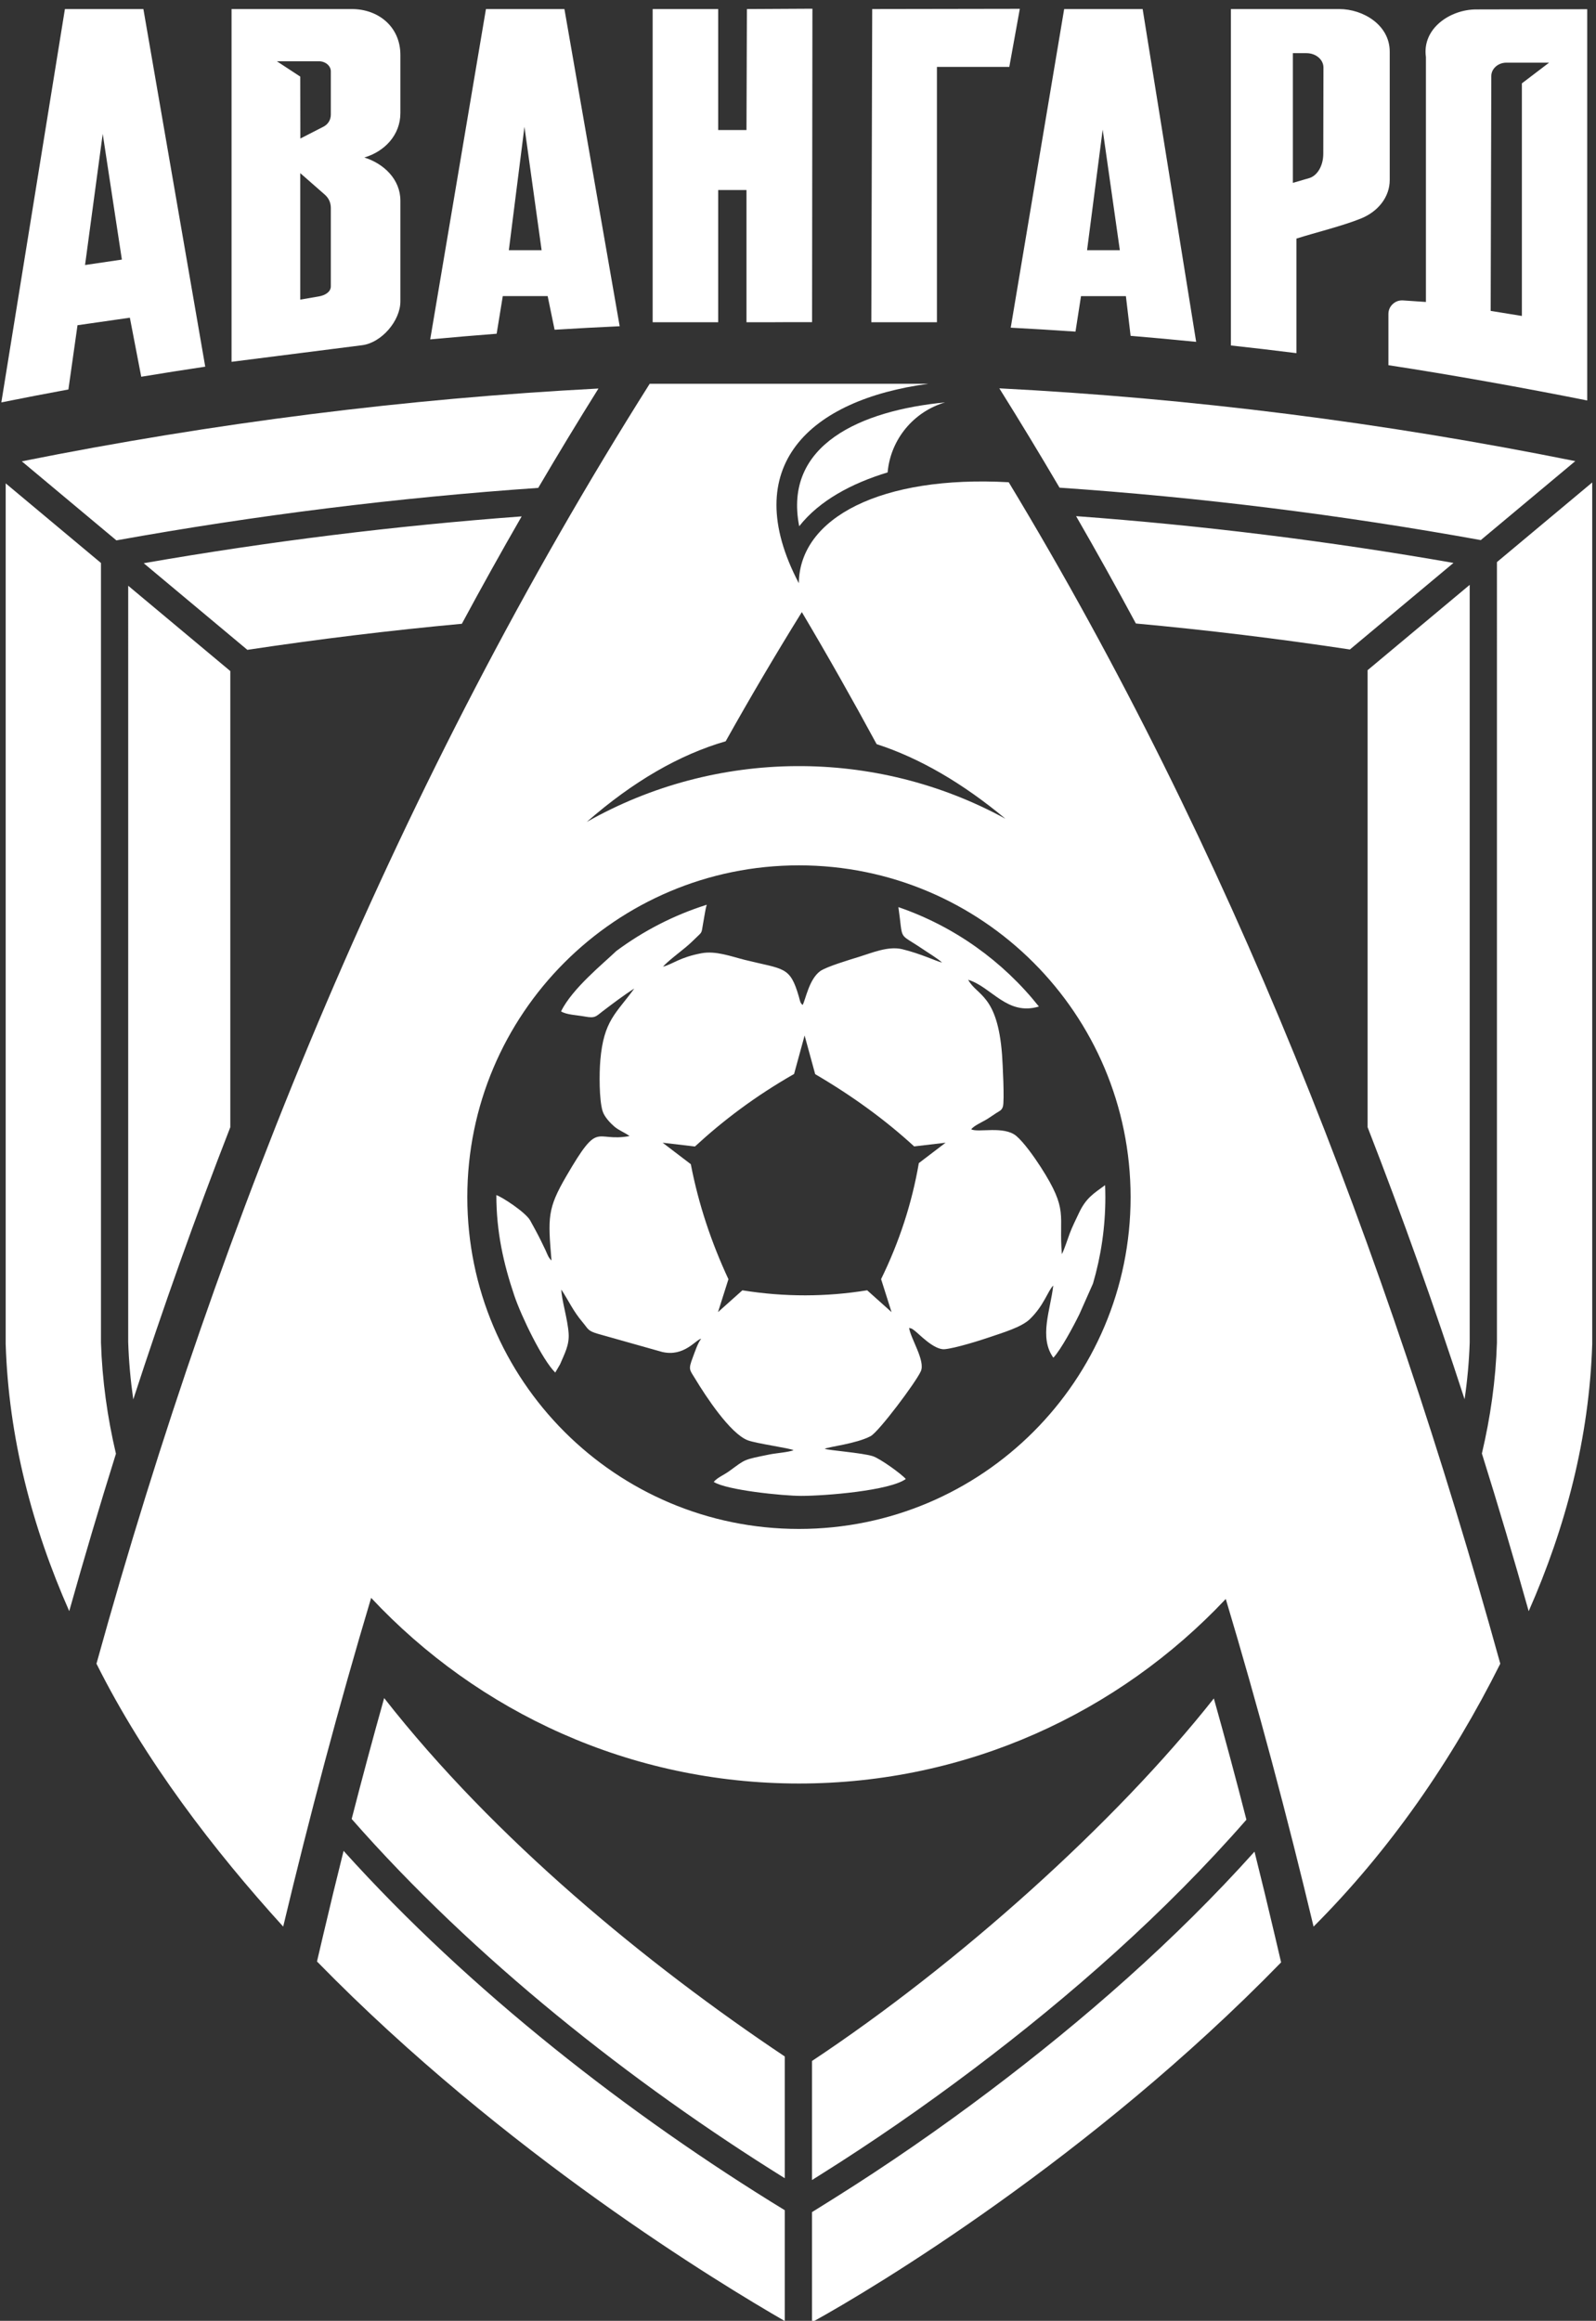 <?xml version="1.0" encoding="UTF-8"?> <svg xmlns="http://www.w3.org/2000/svg" xmlns:xlink="http://www.w3.org/1999/xlink" xmlns:xodm="http://www.corel.com/coreldraw/odm/2003" xml:space="preserve" width="25.8mm" height="37.5mm" version="1.1" style="shape-rendering:geometricPrecision; text-rendering:geometricPrecision; image-rendering:optimizeQuality; fill-rule:evenodd; clip-rule:evenodd" viewBox="0 0 2580 3750"><rect x="0" y="0" width="2580" height="3750" fill="#333333" stroke="none"/> <defs> <style type="text/css"> .fil0 {fill:white} .fil1 {fill:white;fill-rule:nonzero} </style> </defs> <g id="Слой_x0020_1">  <g id="_2667259845936"> <path class="fil0" d="M1268.62 3750.34c-103.75,-59.86 -452.01,-269.77 -756.18,-580.96l9.9 -42.22c10.69,-45.6 21.72,-91.11 33.09,-136.52 204.07,226.6 463.22,427.92 713.19,580.63l0 179.07zm-700.13 -811.23c16.78,-65.34 34.28,-130.47 52.52,-195.35 177.93,227.31 424.33,429.85 647.61,579.09l0 196.73c-247.19,-153.66 -502.28,-355.07 -700.13,-580.47zm744.13 391.03c235.57,-156.19 489.82,-383.54 649.62,-585.78 18.3,65.08 35.84,130.4 52.65,195.93 -131.36,150.23 -284.2,284.61 -441.61,403.26 -80.18,60.44 -162.83,117.65 -247.92,170.97l-12.74 7.99 0 -192.37zm715.35 -338.24c11.36,45.39 22.37,90.87 33.05,136.45l9.95 42.47c-306.38,314.65 -657.54,526.12 -758.36,581.43l0 -177.88c12.08,-7.47 24.09,-15.02 36.12,-22.56 86.17,-54 169.86,-111.91 251.05,-173.11 151.95,-114.55 299.46,-243.39 428.19,-386.8zm-1916.05 -388.63c-60.05,-135.93 -97.96,-280.43 -102.73,-431.64l0 -1390.64 154.04 128.68 0 1259.44c1.96,61.21 10.4,121.23 24.2,179.84 -26.42,84.32 -51.58,169.12 -75.51,254.32zm95.32 -1656.83l165.05 137.87 0 737.06c-56.46,144.92 -108.65,291.61 -156.84,439.81 -4.42,-30.61 -7.21,-61.54 -8.22,-92.77l0.01 -1221.97zm-172 -201.04c310.74,-62.12 621.47,-101.4 932.21,-117.63 -33.26,53.12 -65.71,106.65 -97.37,160.57 -228.64,15.78 -456.31,44.22 -681.92,84.81l-152.92 -127.75zm808.05 88.99c-33.1,57.4 -65.31,115.25 -96.66,173.5 -115.62,10.67 -231.21,24.73 -346.74,42.13l-167.58 -139.99c202.31,-35.18 406.24,-60.51 610.98,-75.64zm772.16 -206.92c310.35,15.95 620.71,55.08 931.06,117.62l-152.76 127.6c-225.31,-40.77 -452.66,-69.1 -680.96,-84.7 -31.65,-53.9 -64.09,-107.41 -97.34,-160.52zm734.18 282.08l-167.47 139.9c-115.27,-17.41 -230.59,-31.41 -345.96,-42.01 -31.34,-58.23 -63.54,-116.05 -96.64,-173.43 204.43,14.97 408.05,40.23 610.07,75.54zm224.27 -130l0 1392.08c-4.77,151.02 -42.67,295.61 -102.71,431.74 -23.98,-85.36 -49.18,-170.3 -75.65,-254.78 13.83,-58.64 22.37,-118.5 24.31,-178.79l0.01 -1261.57 154.04 -128.68zm-206.34 1481.41c-48.16,-148.12 -100.33,-294.74 -156.76,-439.59l0 -738.51 165.04 -137.86 0 1224.1c-0.98,30.67 -3.81,61.34 -8.28,91.86z"></path> <path class="fil0" d="M1630.63 779.21c359.52,594.49 610.03,1242.33 794.65,1909 -78.25,156.51 -178.86,301.84 -301.83,424.81 -42.62,-178.47 -89.68,-355.04 -141.95,-529.4 -172.79,183.57 -417.97,298.2 -689.96,298.2 -272.84,0 -518.7,-115.36 -691.56,-299.94 -52.45,175.27 -99.54,352.57 -142.19,531.14 -111.79,-122.97 -223.58,-268.3 -301.84,-424.81 201.23,-726.63 491.88,-1430.89 894.33,-2068.1l450.33 0c-191.34,25.76 -308.69,133.04 -209.27,322.28 1.18,-105.99 133.54,-174.61 339.29,-163.18zm-339.09 619.03c296.08,0 536.12,240.04 536.12,536.12 0,296.09 -240.04,536.12 -536.12,536.12 -296.08,0 -536.11,-240.03 -536.11,-536.12 0,-296.08 240.03,-536.12 536.11,-536.12zm26.25 337.41c59.83,35 113.27,73.84 159.99,116.72l50.79 -5.95 -43.24 32.93c-11.2,65.09 -31.67,127.53 -61.01,187.45l16.9 53.32 -39.43 -35.26c-65.91,10.73 -133.1,11.03 -201.7,0.05l-39.4 35.21 16.86 -53.17c-27.71,-59.47 -48.4,-121.28 -60.83,-185.85l-45.52 -34.68 52.2 6.11c44.95,-41.49 96.9,-80.98 160.27,-117.2l17.01 -62.16 17.11 62.48zm449.09 338.28l-21.94 49.45c-9.5,19.42 -29.97,57.56 -42.15,70.43 -23.73,-33.23 -4.45,-77.48 -0.18,-116.61 -8.57,8.2 -14.88,32.16 -37.87,54.32 -13.65,13.18 -45.12,22.25 -63.97,28.78 -16.85,5.83 -57.47,18.38 -73.79,19.76 -17.59,1.47 -42.09,-25.65 -49.4,-30.68 -4.31,-2.95 -2.48,-2.39 -7.99,-3.66 2.84,17.89 26.47,53.17 19,69.89 -7.98,17.88 -68.21,98.14 -81.25,104.97 -23.54,12.34 -66.49,16.82 -74.14,20.38 4.99,2.41 61.35,6.54 77.91,12.03 11.81,3.91 46.43,28.83 53.12,36.8 -26.06,18.84 -129.66,27.27 -169.06,27.27 -29.89,0 -121.16,-9.34 -141.42,-22.62 6.19,-7.26 16.12,-10.83 25.81,-17.89 26.32,-19.21 21.8,-17.73 64.41,-26.44 10.19,-2.09 30.7,-3.56 38.75,-6.82 -3.91,-3.05 -59.95,-10.73 -73.95,-16.06 -28.47,-10.84 -68.18,-71.62 -84.65,-98.85 -9.46,-15.61 -11.78,-14.95 -4.25,-34.95 3.67,-9.79 8.36,-24.04 13.61,-30.24 -8.76,1.2 -27.24,29.62 -63.06,21.31l-103.55 -29.19c-17.27,-4.98 -15.82,-7.88 -25.14,-18.9 -15.3,-18.1 -22.03,-33.88 -34.26,-52.67 -0.14,14.83 10.36,47.99 11.76,71.19 1.13,18.71 -6.4,31.83 -13.85,49.51l-7.79 13.35c-20.58,-20.08 -54.65,-90.24 -66.18,-124.35 -17.65,-52.2 -29.02,-103.03 -29.05,-162.38 8.54,2.55 47.43,27.75 54.75,41.06 6.3,11.41 11.54,20.9 16.97,31.88 2.74,5.56 4.9,9.9 7.6,15.68 3.1,6.63 4.48,12.15 9.83,17.04 -5.87,-69.6 -6.55,-83.85 23.78,-135.99 54.19,-93.18 44.9,-54.66 102.37,-65.04 -7.35,-5.71 -17.12,-8.97 -24.73,-15.55 -5.85,-5.05 -16,-15.3 -18.94,-25.19 -5.51,-18.5 -5.33,-60.8 -3.56,-81.59 5.51,-64.9 25.79,-75.81 54.89,-116.07 -16.5,10.44 -35.16,24.6 -51.09,36.69 -10.92,8.27 -11.72,11.77 -29.03,8.52 -12.16,-2.27 -29.95,-2.79 -38.27,-8.37 18.56,-37.35 68.22,-77.13 89.3,-97.44 43.76,-32.54 93.07,-58.03 146.27,-74.8 -1.88,5.21 -2.96,14.03 -5.89,30.08 -2.85,15.62 -0.87,13.31 -10.24,22.16 -7.21,6.79 -10.41,10.29 -18.13,16.66 -9.04,7.49 -30.51,23.86 -36.47,31.22 16.52,-4.5 26.68,-14.98 61.84,-21.71 23.41,-4.48 48.2,5.15 70.26,10.64 63.63,15.81 73.12,9.89 87.41,59.09 2.35,8.07 1.86,10.02 6.22,13.87 5.05,-9.61 10.29,-41.2 28.12,-54.58 9.53,-7.14 49.06,-18.95 62.93,-23.22 20.74,-6.36 47.12,-17.86 69.96,-12.38 29.63,7.11 55.19,19.58 64.31,21.58 -5.76,-5.7 -23.41,-16.47 -31.52,-21.98 -40.63,-27.55 -30.76,-10.66 -39.03,-67.59 90.37,30.99 168.93,87.38 227.17,160.64 -51.6,15.45 -76.55,-31.8 -114.36,-43.23 14.11,26.17 47.38,23.46 54.76,121.07 0.97,12.87 4.2,75.46 1.34,84.04 -1.96,5.92 -5.1,6.7 -10.56,10.16 -4.45,2.82 -9.48,6.46 -13.95,9.27 -8.45,5.3 -22.25,11.01 -26.67,17.1 11.31,5.71 52.72,-6.06 72.79,10.62 12.01,10 29.23,34.16 39.79,50.61 45.42,70.72 28.57,75.63 33.98,140.47 4.63,-9.3 8.48,-22.18 12.51,-32.98 4.29,-11.45 9.72,-22.11 15.11,-33.58 11.28,-24.03 23.55,-31.35 42.25,-44.94 0.25,6.43 0.42,12.88 0.42,19.38 0,48.47 -7,95.29 -19.97,139.57zm-141.61 -751.03c-69.39,-57.69 -138.79,-98.03 -208.18,-120.53 -38.81,-71.74 -79.07,-142.87 -120.89,-213.35 -42.64,68.72 -83.64,138.31 -123.1,208.73 -74.86,21.7 -149.72,64.91 -224.57,130.33 208.99,-118.49 466.32,-120.29 676.74,-5.18z"></path> <path class="fil1" d="M231.8 14.64l-126.87 0 -102.77 635.56c36.13,-7.26 72.26,-14.23 108.42,-20.88l14.71 -103.82 84.63 -12.13 18.4 95.38c34.49,-5.71 68.97,-11.1 103.46,-16.27l-99.98 -577.84zm2073.25 77.45c-6.52,-46.34 39.6,-76.84 81.14,-76.84l179.62 -0.38 0 632.22c-100.63,-20.13 -220.62,-41.7 -321.39,-57.01l0 -82.6c0,-6.37 2.39,-11.85 7.05,-16.19 4.65,-4.33 10.29,-6.25 16.63,-5.87l36.95 2.5 0 -395.83zm104.68 410.24l50.44 8.2 0 -375.83 43.97 -33.43 -69.15 0c-13.28,0 -24.2,9.74 -24.23,21.48l-1.03 379.58zm-2272.25 -74.11l28.57 -211.98 30.96 203.2 -59.53 8.78zm397.33 34.44c0,8.85 -8.91,14.5 -19.33,16.29l-30.1 5.18 0 -204.38 39.58 34.66c6.48,5.66 9.85,13.08 9.85,21.7l0 126.55zm112.44 -280c0,-26.24 0,-67.53 0,-93.77 0,-46.2 -36.19,-74.25 -78.26,-74.25l-194.68 0 0 569.99 211.15 -26.83c30.95,-3.92 61.79,-39.12 61.79,-70.92l0 -162.5c0,-34.8 -26.96,-60.05 -58.26,-69.88 32.71,-9.66 58.26,-36.29 58.26,-71.84zm-124.48 22.11l-37.24 19.08 -0.15 -100.09 -37.83 -24.77 67.93 0c10.62,0 19.33,7.35 19.33,16.3l0 69.8c0,8.52 -4.46,15.8 -12.04,19.68zm389.65 -190.13l-126.87 0 -90.09 533.75c35.8,-3.34 71.59,-6.39 107.39,-9.13l9.92 -60.79 72.56 0 11.21 54.33c35.07,-2.16 70.14,-4.07 105.2,-5.66l-89.32 -512.5zm-89.85 389.61l25.22 -199.32 27.75 199.32 -52.97 0zm384.84 -389.61l-0.69 195.49 -45.73 0 0 -195.49 -105.92 0 0 506.07 105.92 0 0 -213.63 45.73 0 0 213.63 34.01 0c24,-0.2 48.01,-0.26 72.02,-0.2l0.55 -506.44 -105.89 0.57zm441.17 -0.39l-238.62 0.39 -1.42 506.07 106.04 0 0 -412.63 117 0 17 -93.83zm198.56 0.39l-126.87 0 -86.39 514.83c34.91,1.85 69.81,3.96 104.7,6.37l8.92 -57.37 72.56 0 7.61 64.17c35.33,2.94 70.64,6.2 105.96,9.73l-86.49 -537.73zm-89.84 389.61l25.23 -194.8 27.73 194.8 -52.96 0zm407.71 -389.61l-175.2 0 0 543.57c35.31,3.84 70.6,7.99 105.9,12.42l0 -185.11c31.79,-10.05 75.32,-20.59 104.96,-32.71 27.23,-11.19 45.87,-34.65 45.87,-61.85l0 -207.58c0,-42.9 -42.84,-68.74 -81.53,-68.74zm-48.54 273.12l-26.47 7.71 0 -209.58 21.92 0c15.25,0 27.51,10.38 27.49,23.19l-0.28 139.42c-0.03,20.27 -10.28,35.66 -22.66,39.26z"></path> <path class="fil0" d="M1527.87 650.18c-136.2,13.06 -261.98,68.42 -235.91,200.11 32.72,-41.66 85.26,-69.51 142.9,-86.97 4.82,-53.94 42.57,-98.4 93.01,-113.14z"></path> </g> </g> </svg> 